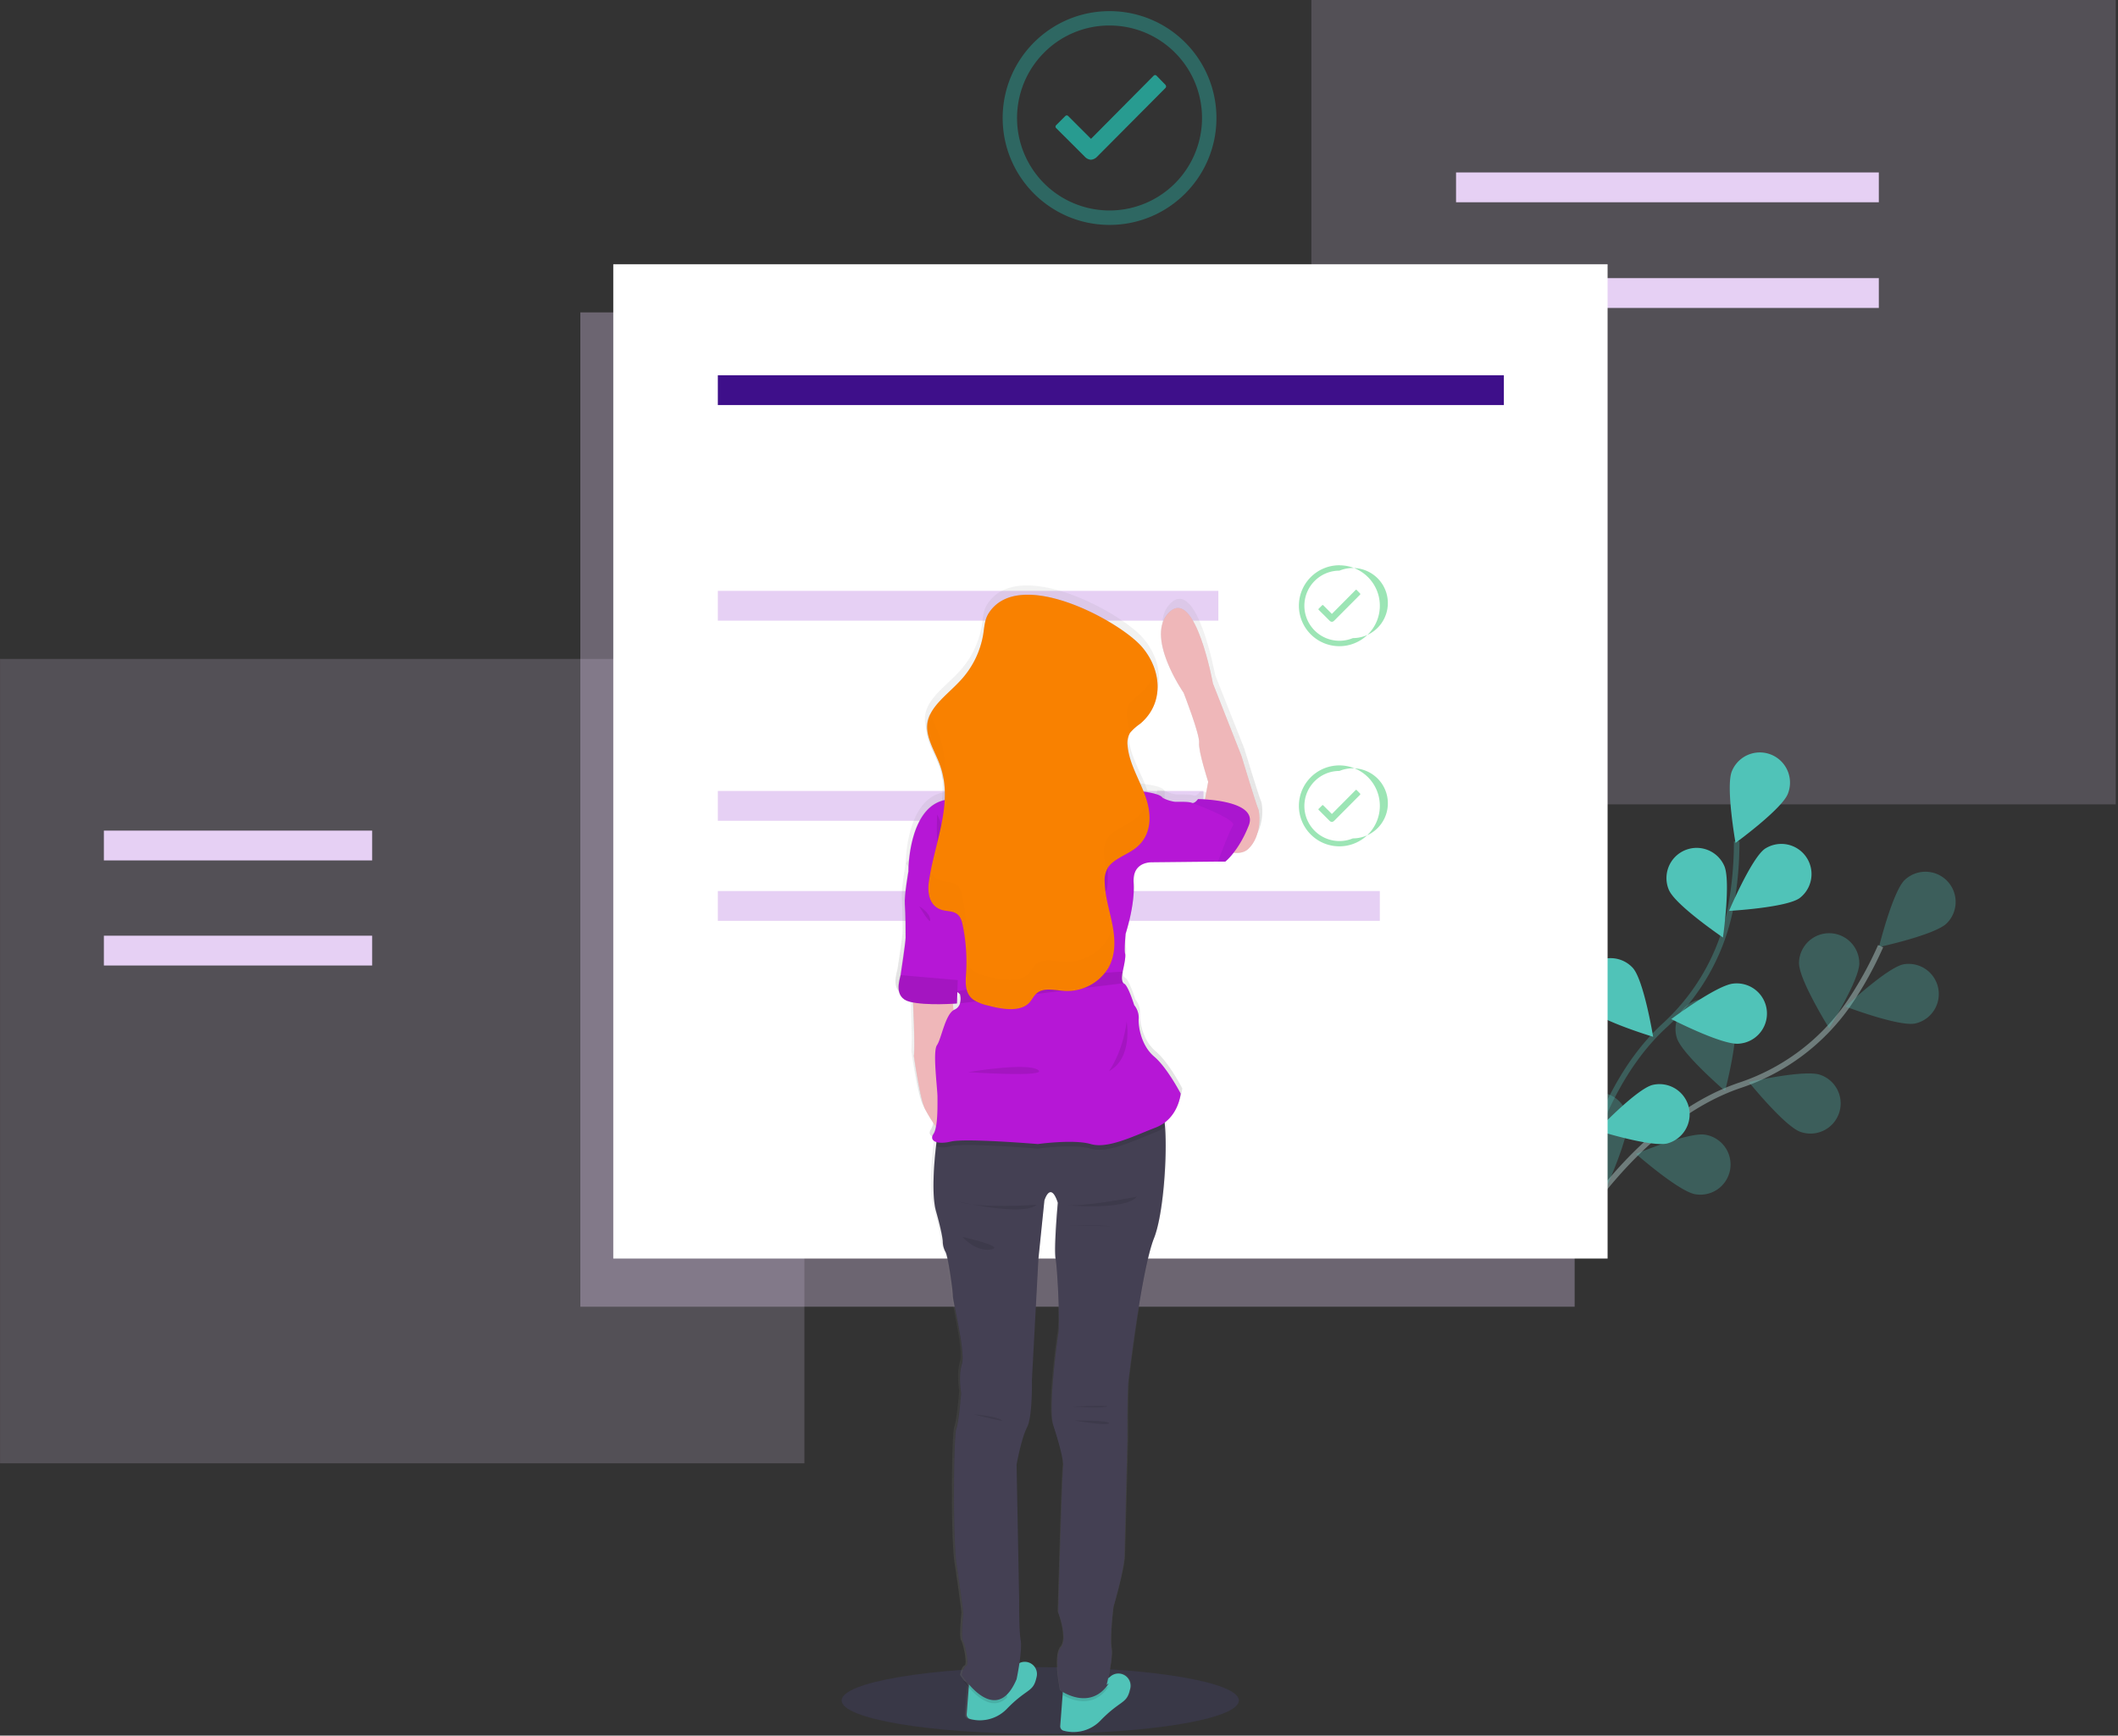 <svg xmlns="http://www.w3.org/2000/svg" xmlns:xlink="http://www.w3.org/1999/xlink" width="670" height="549" viewBox="0 0 670 549"><rect x="0" y="0" width="670" height="549" fill="#333333" stroke="none"/><defs><path id="fbsja" d="M1344.722 509.883l-2.868-2.939a.598.598 0 0 0-.449-.193.58.58 0 0 0-.458.193l-19.823 19.972-7.223-7.215a.616.616 0 0 0-.449-.193.633.633 0 0 0-.457.193l-2.895 2.895a.633.633 0 0 0 0 .924l9.098 9.08a2.85 2.85 0 0 0 1.9.923 3.018 3.018 0 0 0 1.883-.88l21.732-21.854a.695.695 0 0 0 0-.88z"/><path id="fbsjb" d="M1326.993 486.52c-18.675 0-33.813 15.138-33.813 33.811 0 18.673 15.138 33.811 33.813 33.811 18.674 0 33.812-15.138 33.812-33.811a33.801 33.801 0 0 0-33.812-33.811zm0 4.549c13.956.003 25.966 9.863 28.687 23.55 2.72 13.688-4.607 27.392-17.5 32.73-12.895 5.34-27.765.829-35.519-10.775-7.753-11.603-6.23-27.068 3.638-36.936a29.036 29.036 0 0 1 20.694-8.57z"/><path id="fbsjc" d="M976.01 945.87V691.43h254.45v254.44z"/><path id="fbsjd" d="M1008.86 755.17v-9.43h84.87v9.43z"/><path id="fbsje" d="M1008.86 788.41v-9.43h84.87v9.43z"/><path id="fbsjf" d="M1390.84 737.44V483h254.45v254.44z"/><path id="fbsjg" d="M1471.08 876.632s22.049-39.055 55.255-50.308a67.95 67.95 0 0 0 34.42-25.743 114.935 114.935 0 0 0 10.153-18.291"/><path id="fbsjh" d="M1591.787 775.101c-3.784 3.669-21.407 7.47-21.407 7.47s4.329-17.5 8.112-21.177a9.548 9.548 0 0 1 13.295 13.707z"/><path id="fbsji" d="M1581.816 806.756c-5.173 1.03-21.996-5.358-21.996-5.358s13.136-12.317 18.31-13.364a9.546 9.546 0 0 1 3.713 18.722z"/><path id="fbsjj" d="M1545.524 841.025c-4.98-1.76-16.304-15.749-16.304-15.749s17.597-4.02 22.55-2.296a9.548 9.548 0 1 1-6.246 18.045z"/><path id="fbsjk" d="M1512.26 860.76c-5.208-.88-18.74-12.766-18.74-12.766s16.647-6.925 21.847-6.071a9.546 9.546 0 1 1-3.106 18.837z"/><path id="fbsjl" d="M1545.098 787.727c0 5.279 9.537 20.561 9.537 20.561s9.538-15.282 9.538-20.552c0-5.272-4.274-9.546-9.547-9.546-5.272 0-9.546 4.274-9.546 9.546z"/><path id="fbsjm" d="M1506.446 811.327c1.575 5.032 15.256 16.769 15.256 16.769s4.54-17.438 2.965-22.47a9.546 9.546 0 0 0-18.221 5.7z"/><path id="fbsjn" d="M1472.025 839.379c.704 5.226 12.195 19.1 12.195 19.1s7.426-16.417 6.73-21.643a9.547 9.547 0 0 0-18.925 2.543z"/><path id="fbsjo" d="M1472.34 875.861s4.338-44.633 30.126-68.379a68.026 68.026 0 0 0 21.037-37.506 114.617 114.617 0 0 0 1.874-20.816"/><path id="fbsjp" d="M1541.551 734.125c-1.97 4.891-16.541 15.502-16.541 15.502s-3.141-17.746-1.17-22.638a9.547 9.547 0 0 1 17.711 7.136z"/><path id="fbsjq" d="M1545.264 767.104c-4.311 3.036-22.304 4.03-22.304 4.03s7.039-16.61 11.324-19.637a9.547 9.547 0 0 1 10.98 15.607z"/><path id="fbsjr" d="M1525.974 813.141c-5.28.44-21.284-7.786-21.284-7.786s14.43-10.795 19.682-11.235a9.547 9.547 0 1 1 1.602 19.021z"/><path id="fbsjs" d="M1503.534 844.677c-5.112 1.32-22.304-4.082-22.304-4.082s12.406-13.074 17.509-14.403a9.546 9.546 0 0 1 4.795 18.476z"/><path id="fbsjt" d="M1503.98 764.593c2.138 4.821 17.052 14.956 17.052 14.956s2.543-17.842.413-22.663c-2.135-4.823-7.776-7.001-12.6-4.866a9.55 9.55 0 0 0-4.865 12.6z"/><path id="fbsju" d="M1478.203 801.807c3.52 3.96 20.747 9.15 20.747 9.15s-2.921-17.79-6.396-21.748a9.549 9.549 0 0 0-14.35 12.598z"/><path id="fbsjv" d="M1458.122 841.415c2.753 4.496 18.89 12.528 18.89 12.528s.14-18.027-2.64-22.523a9.547 9.547 0 0 0-16.268 9.995z"/><path id="fbsjw" d="M1203.08 647.68v-9.43h50.67v9.43z"/><path id="fbsjx" d="M1203.08 710.97v-9.43h75.03v9.43z"/><path id="fbsjy" d="M1436.6 546.98v-9.43h133.74v9.43z"/><path id="fbsjz" d="M1436.6 580.41v-9.43h133.74v9.43z"/><path id="fbsjA" d="M1159.58 896.34V581.82h314.54v314.52z"/><path id="fbsjB" d="M1170 881.1V566.58h314.54V881.1z"/><path id="fbsjC" d="M1203.08 611.13v-9.43h248.65v9.43z"/><path id="fbsjD" d="M1203.08 679.33v-9.43h158.33v9.43z"/><path id="fbsjE" d="M1203.08 742.63v-9.43h153.62v9.43z"/><path id="fbsjF" d="M1203.08 774.28v-9.43h209.41v9.43z"/><path id="fbsjG" d="M1406.254 670.738l-1.083-1.118a.264.264 0 0 0-.175-.07.238.238 0 0 0-.168.07l-7.505 7.567-2.736-2.736a.282.282 0 0 0-.176-.07.255.255 0 0 0-.167.07l-1.1 1.1a.246.246 0 0 0 0 .351l3.449 3.44a1.1 1.1 0 0 0 .721.352c.272-.023.526-.145.713-.343l8.227-8.261a.282.282 0 0 0 0-.352z"/><path id="fbsjH" d="M1399.701 661.8a12.802 12.802 0 1 0 12.793 12.792c-.01-7.058-5.734-12.774-12.793-12.774zm.005 1.716a11.084 11.084 0 1 1 4.256 21.325 11.094 11.094 0 0 1-13.469-4.08 11.08 11.08 0 0 1 1.38-13.998 11.005 11.005 0 0 1 7.833-3.247z"/><path id="fbsjI" d="M1406.254 734.03l-1.083-1.11a.229.229 0 0 0-.175-.07.211.211 0 0 0-.168.07l-7.505 7.558-2.736-2.727a.246.246 0 0 0-.176-.08.229.229 0 0 0-.167.08l-1.1 1.09a.246.246 0 0 0 0 .353l3.449 3.449a1.1 1.1 0 0 0 .721.351c.271-.026.523-.148.713-.343l8.227-8.27a.282.282 0 0 0 0-.352z"/><path id="fbsjJ" d="M1399.701 725.11a12.802 12.802 0 1 0 12.793 12.801 12.792 12.792 0 0 0-12.793-12.801zm.005 1.76a11.085 11.085 0 1 1 4.256 21.326 11.093 11.093 0 0 1-13.469-4.08 11.082 11.082 0 0 1 1.38-14 11.005 11.005 0 0 1 7.833-3.246z"/><path id="fbsjK" d="M1242.24 1020.9c0-5.821 28.13-10.54 62.83-10.54s62.83 4.719 62.83 10.54c0 5.821-28.13 10.54-62.83 10.54s-62.83-4.719-62.83-10.54z"/><path id="fbsjL" d="M1278.686 800.438l.15-3.62.8.689a5.81 5.81 0 0 1 0 2.896 3.087 3.087 0 0 1-1.76 2.012 1.96 1.96 0 0 0-.29.177l-.202-2.066a46.784 46.784 0 0 0 1.302-.097zm95.297-61.596c-.59-1.205-5.28-16.716-5.28-16.716l-9.036-22.937s-5.481-30.186-13.664-22.655c-8.182 7.532 4.4 25.603 4.4 25.603s5.164 13.197 4.9 15.836c-.264 2.64 2.877 12.318 2.877 12.318l-1.02 5.56c-1.329-.088-2.191-.088-2.191-.088s-.81 1.161-1.584 1.24a.73.73 0 0 1-.387-.052c-.88-.396-3.792-.317-5.279-.317a11.825 11.825 0 0 1-3.95-1.267c-.51-1.02-3.397-1.628-5.957-1.97-1.945-4.84-4.68-9.547-5.06-14.597a6.308 6.308 0 0 1 .775-3.976c.17-.258.365-.5.58-.722.713-.721 1.584-1.355 2.376-2.023a15.47 15.47 0 0 0 1.1-1.03c6.713-6.51 5.649-16.593-.44-23.57-7.039-8.068-38.784-25.426-48.392-10.558-1.337 2.077-1.38 4.479-1.76 6.784a28.276 28.276 0 0 1-7.584 14.957c-3.185 3.387-7.364 6.51-9.194 10.346l-.062-.14a10.25 10.25 0 0 0-.95 2.639c-.924 4.672 2.226 9.167 3.88 13.716.563 1.545.97 3.142 1.215 4.768l.105-1.002c.405 2.322.544 4.684.414 7.038-11.526 2.358-11.535 22.224-11.535 22.224s-1.417 7.918-1.18 10.742c.238 2.825.238 9 .238 10.505 0 1.505-1.425 10.743-1.583 11.851-.203 1.223-2.367 7.083 2.86 8.402.36.097.747.176 1.143.247.22 4.742.633 14.693.273 16.892 0 0 1.9 13.356 3.475 16.716a39.644 39.644 0 0 0 3.52 5.675 6.158 6.158 0 0 1-.801 2.296c-.8 1.17-.387 2.13.959 2.543-.041.405-.094.862-.158 1.373-.572 5.155-1.435 15.387 0 20.578 2.014 7.11 2.129 9.476 2.129 9.476a7.038 7.038 0 0 0 .827 3.317c.88 1.187 2.375 12.203 2.375 13.98 0 1.777 4.03 17.772 2.842 21.564-1.187 3.792-.237 9.124-.237 9.124s-.713 9.36-1.54 11.375c-.827 2.015-1.188 34.48.114 42.891a501.987 501.987 0 0 1 2.138 15.406s-.88 7.698-.123 8.798c.757 1.1 2.015 7.47 1.065 7.821-.95.352-1.417 2.965-1.417 2.965.5.764 1.041 1.501 1.62 2.208a8.94 8.94 0 0 1-1.074-.457c.378.537.941 1.276 1.628 2.085l-.643 8.517a1.425 1.425 0 0 0 1.056 1.495 11.826 11.826 0 0 0 11.773-3.334c5.92-6.045 7.918-5.209 9.01-8.886.105-.396.21-.775.29-1.144a3.845 3.845 0 0 0-5.447-4.311c.379-2.64.678-5.534.387-7.197-.59-3.431-.475-12.44-.475-12.44l-.827-43.111s1.54-8.525 3.317-11.842c1.778-3.317 1.54-14.957 1.54-14.957l2.015-38.157 2.006-18.476s1.892-6.396 4.258.713c0 0-1.302 14.332-.704 17.772.599 3.44 1.417 20.138.828 23.816-.59 3.678-3.203 23.816-1.54 28.91 1.663 5.095 3.431 11.253 3.08 13.268-.353 2.015-1.54 45.75-1.54 45.75s3.193 8.411.827 11.138c-2.367 2.728-.115 13.629-.115 13.629s.282.202.774.492l-.07.88-.739 9.801a1.434 1.434 0 0 0 1.056 1.496 11.843 11.843 0 0 0 11.772-3.335c5.922-6.044 7.919-5.217 9.01-8.886.105-.396.211-.783.299-1.152a3.853 3.853 0 0 0-6.212-3.827.818.818 0 0 1-.132.114c-.15.132-.308.246-.466.36l-.229.15c.59-2.71 1.452-7.329 1.047-9.51-.59-3.203.59-12.916.59-12.916s3.44-11.614 3.52-16.233c.078-4.618.95-36.951.95-36.951s-.115-15.045.36-18.714c.475-3.669 4.259-35.43 8.05-44.87 2.913-7.267 4.215-25.787 3.441-35.192-.044-.476-.088-.88-.132-1.338 4.637-3.484 5.13-9.22 5.13-9.22s-4.268-8.218-8.377-11.693c-4.109-3.475-5.059-9.475-4.9-12.01a6.238 6.238 0 0 0-1.417-4.257s-1.9-6.16-3.167-6.793a.88.88 0 0 1-.273-.21c-.88-.933-.203-3.582-.203-3.582v-.079c.141-.616 1.065-4.592.766-5.613-.3-1.02.158-6.317.158-6.317s3.01-9 2.534-16.11c-.475-7.108 6.16-6.483 6.16-6.483l20.49-.211h2.333a17.174 17.174 0 0 0 2.64-2.825c1.599.3 3.25-.103 4.53-1.108 4.347-3.977 3.81-11.57 3.22-12.793z"/><path id="fbsjM" d="M1355.562 745.833s11.667 7.505 16.084 3.52c4.417-3.986 3.871-11.676 3.273-12.89-.598-1.214-5.35-16.83-5.35-16.83l-9.176-23.122s-5.578-30.433-13.902-22.875c-8.323 7.558 4.487 25.805 4.487 25.805s5.28 13.311 4.98 15.977c-.299 2.666 2.921 12.432 2.921 12.432z"/><path id="fbsjO" d="M1333.802 1016.96a16.31 16.31 0 0 1-.308 1.161c-1.082 3.704-3.132 2.868-9.15 8.957a12.08 12.08 0 0 1-11.966 3.36 1.443 1.443 0 0 1-1.074-1.504l.757-9.88.36-4.76s9.582 2.692 14.465-.712c.159-.115.317-.23.467-.361l.14-.115a3.915 3.915 0 0 1 6.309 3.854z"/><path id="fbsjQ" d="M1303.734 1013.235c-.079.379-.184.766-.299 1.162-1.082 3.704-3.132 2.868-9.15 8.956a12.116 12.116 0 0 1-11.966 3.37 1.434 1.434 0 0 1-1.074-1.514l.748-9.88.37-4.76s9.581 2.693 14.456-.712c.167-.115.317-.229.475-.36l.14-.115a3.907 3.907 0 0 1 6.3 3.853z"/><path id="fbsjS" d="M1293.814 1014.722l.396 5.13c-5.508 5.454-12.054-2.64-13.99-5.332 5.042 2.587 13.594.202 13.594.202z"/><path id="fbsjU" d="M1326.146 1016.81l.73-.475c-5.032 7.584-12.493 4.082-14.816 2.727l.36-4.76s9.582 2.693 14.465-.712c-.387 1.856-.739 3.22-.739 3.22z"/><path id="fbsjW" d="M1341.448 873.346c-3.854 9.554-7.708 41.57-8.192 45.274-.484 3.704-.36 18.872-.36 18.872l-1.003 37.269c-.115 4.663-3.608 16.364-3.608 16.364s-1.205 9.801-.607 13.022c.598 3.22-1.566 11.71-1.566 11.71l.73-.475c-6.027 9.07-15.538 2.26-15.538 2.26s-2.288-10.988.114-13.733c2.402-2.745-.835-11.226-.835-11.226s1.196-44.079 1.566-46.111c.37-2.032-1.373-8.244-3.133-13.382s.96-25.444 1.567-29.148c.607-3.704-.247-20.543-.88-24.01-.634-3.466.721-17.922.721-17.922-2.41-7.161-4.337-.712-4.337-.712l-1.927 18.757-1.98 38.51s.246 11.7-1.566 15.044c-1.813 3.343-3.37 11.948-3.37 11.948l.88 43.48s-.123 9.08.484 12.546c.607 3.467-1.329 12.423-1.329 12.423-6.74 15.766-17.597-1.311-17.597-1.311s.475-2.64 1.443-2.991c.968-.352-.36-6.81-1.082-7.919-.721-1.108.114-8.798.114-8.798s-.835-7.038-2.164-15.537c-1.329-8.499-.96-41.21-.123-43.243.836-2.032 1.566-11.437 1.566-11.437s-.96-5.376.246-9.203c1.206-3.827-2.894-19.945-2.894-21.74 0-1.795-1.567-12.898-2.411-14.077a7.038 7.038 0 0 1-.88-3.343s-.123-2.393-2.173-9.555c-1.496-5.279-.616-15.555 0-20.746.21-1.926.387-3.15.387-3.15s69.13-11.111 71.901-8.595c.651.58 1.082 2.64 1.329 5.507.783 9.38-.546 28.058-3.493 35.378z"/><path id="fbsjY" d="M1315.31 927.061c.326 0 7.919.643 10.76.08 2.842-.563-10.76-.08-10.76-.08z"/><path id="fbsjaa" d="M1315.87 931.521s10.558 1.83 11.086.88c.528-.95-11.086-.88-11.086-.88z"/><path id="fbsjac" d="M1283.68 929.61s5.455.238 8.429 1.592c2.974 1.355-8.429-1.592-8.429-1.592z"/><path id="fbsjae" d="M1263.85 795.657s.88 16.646.405 19.585c0 0 1.927 13.46 3.52 16.883a48.495 48.495 0 0 0 5.058 7.725l4.734-33.046-1.1-11.314z"/><path id="fbsjag" d="M1295.08 701.435c0-10.16 8.303-18.395 18.545-18.395s18.545 8.236 18.545 18.395c0 10.16-8.303 18.395-18.545 18.395s-18.545-8.236-18.545-18.395z"/><path id="fbsjai" d="M1303.996 710.043s-5.78 11.226-11.561 16.487c-5.78 5.261 34.684 11.227 35.643 11.227.959 0-7.224-23.887-5.781-26.755 1.443-2.869-18.3-.96-18.3-.96z"/><path id="fbsjak" d="M1344.937 837.88c-.908.69-1.91 1.247-2.974 1.655-7.382 2.868-15.415 6.854-20.879 5.279-5.464-1.575-17.016 0-17.016 0s-23.29-1.918-27.944-.8a9.028 9.028 0 0 1-4.804.122c.211-1.926.387-3.15.387-3.15s69.13-11.111 71.901-8.595c.652.563 1.083 2.595 1.329 5.49z"/><path id="fbsjam" d="M1350.003 827.264s-.642 7.918-8.033 10.83c-7.39 2.913-15.415 6.854-20.878 5.28-5.464-1.576-17.017 0-17.017 0s-23.29-1.919-27.944-.801c-4.654 1.117-7.039-.317-5.622-2.393 1.417-2.077 1.293-8.913 1.293-11.781 0-2.868-1.61-14.5-.167-16.567s2.728-10.03 5.622-11.305a3.123 3.123 0 0 0 1.804-2.024 5.692 5.692 0 0 0 0-2.912s-.484-.396-1.161-.994c-1.698-1.505-4.584-4.302-3.66-5.217 1.284-1.276 0-9.564 0-9.564s-3.053-6.37-1.927-8.754c1.126-2.384-9.793-14.957-9.793-14.957s0-21.66 13.198-22.62c0 0 9.309.326 10.435-3.818 1.126-4.144 8.508-6.537 8.508-6.537l16.858 3.669s14.957 3.185 17.667 1.276c2.71-1.91 4.822 2.542 4.822 2.542s9.309.484 10.276 2.393c.968 1.91-3.053 20.544-3.053 20.544s-6.748-.634-6.264 6.537c.484 7.17-2.57 16.241-2.57 16.241s-.483 5.279-.158 6.37c.326 1.09-.633 5.032-.783 5.657v.08s-.668 2.639.203 3.615c.084.083.178.154.281.211 1.285.634 3.212 6.845 3.212 6.845a6.273 6.273 0 0 1 1.451 4.302c-.158 2.552.801 8.596 4.972 12.107 4.17 3.51 8.428 11.745 8.428 11.745z"/><path id="fbsjao" d="M1278.368 790.398v.677l-.299 7.452s-9.872.792-15.257-.563c-5.384-1.355-3.106-7.24-2.894-8.472.158-1.118 1.601-10.435 1.601-11.948s0-7.725-.238-10.558c-.237-2.833 1.206-10.83 1.206-10.83l1.038-1.276 11.324 4.302z"/><path id="fbsjaq" d="M1278.358 791.094l-.3 7.452s-9.871.791-15.256-.563c-5.384-1.355-3.106-7.241-2.894-8.473z"/><path id="fbsjas" d="M1279.101 798.492a5.692 5.692 0 0 0 0-2.912s-.484-.396-1.161-.995c8.508-1.17 42.18-5.762 53.53-6.255v.08s-.669 2.639.202 3.615z"/><path id="fbsjau" d="M1332.661 804.29s2.086 11.71-5.701 15.837c0 0 4.417-5.834 5.701-15.837z"/><path id="fbsjaw" d="M1281.67 820.426s18.785-3.185 22.48-.721c3.696 2.463-22.48.721-22.48.721z"/><path id="fbsjay" d="M1326.146 747.87s-2.885 11.78-.721 14.49c2.164 2.71.721-14.49.721-14.49z"/><path id="fbsjaA" d="M1271.71 738.23s2.64 4.399 1.047 8.921c-1.592 4.522-1.047-8.921-1.047-8.921z"/><path id="fbsjaC" d="M1266.26 776.62s3.37 1.997 2.244 5.103c-1.127 3.106-2.244-5.103-2.244-5.103z"/><path id="fbsjaE" d="M1265.9 767.54s3.132 1.68 3.52 4.144c.387 2.463-3.52-4.144-3.52-4.144z"/><path id="fbsjaG" d="M1312.34 862.79s19.673 1.997 23.606-2.64c0 .018-17.746 3.52-23.606 2.64z"/><path id="fbsjaI" d="M1278.38 861.68s21.116 4.936 25.287 1.03c0 0-18.143 1.354-25.287-1.03z"/><path id="fbsjaK" d="M1313.87 869.248s8.799 0 12.925.237c4.126.238-12.925-.237-12.925-.237z"/><path id="fbsjaM" d="M1279.82 872.98s4.338 4.857 9.23 3.986-9.23-3.986-9.23-3.986z"/><path id="fbsjaO" d="M1288.343 674.075c-1.364 2.094-1.408 4.513-1.76 6.836a28.435 28.435 0 0 1-7.707 15.124c-3.854 4.064-9.142 7.742-10.136 12.704-.942 4.716 2.261 9.247 3.942 13.83 4.399 12.098-1.76 24.776-3.564 37.26-.493 3.45.106 7.857 4.4 9.001 1.337.36 2.868.317 4.064.88 1.62.765 2.112 2.358 2.411 3.792a57.774 57.774 0 0 1 1.1 15.599c-.194 2.938-.405 6.308 2.384 8.323a14.192 14.192 0 0 0 4.628 1.83c4.4 1.179 10.092 2.12 13.057-.634 1.25-1.152 1.76-2.789 3.265-3.704 2.322-1.363 5.622-.44 8.552-.299a15.53 15.53 0 0 0 13.91-7.408c2.367-4.232 2.165-9.053 1.285-13.61-.88-4.558-2.393-9.062-2.508-13.673a7.918 7.918 0 0 1 1.038-4.636c1.76-2.745 5.957-3.995 8.799-6.159 5.332-4.047 5.279-10.68 3.378-16.232-1.9-5.552-5.42-10.857-5.85-16.593a6.3 6.3 0 0 1 .791-4.012 15.643 15.643 0 0 1 3.238-3.01c7.787-6.519 6.872-17.235.431-24.564-7.144-8.155-39.426-25.664-49.148-10.645z"/><path id="fbsjaQ" d="M1273.667 727.581a29.974 29.974 0 0 0-1.223-14.358c-.88-2.314-2.085-4.62-2.974-6.933a9.845 9.845 0 0 0-.968 2.64c-.95 4.706 2.262 9.237 3.942 13.83a25.004 25.004 0 0 1 1.223 4.821z"/><path id="fbsjaS" d="M1280.865 779.75a57.449 57.449 0 0 0-1.109-15.599c-.299-1.434-.792-3.026-2.402-3.792-1.205-.572-2.736-.528-4.073-.88a5.552 5.552 0 0 1-3.749-3.079 76.657 76.657 0 0 0-.633 3.634c-.502 3.448.097 7.856 4.4 9 1.337.36 2.867.317 4.073.88 1.61.765 2.103 2.358 2.402 3.792a57.31 57.31 0 0 1 1.038 7.205c-.017-.378.053-.774.053-1.16z"/><path id="fbsjaU" d="M1326.619 777.89a15.52 15.52 0 0 1-13.902 7.407c-2.93-.14-6.23-1.064-8.552.3-1.548.88-2.024 2.55-3.264 3.703-2.965 2.754-8.658 1.813-13.057.634-1.64-.33-3.206-.95-4.628-1.83a5.684 5.684 0 0 1-2.279-3.678c0 1.637 0 3.282-.105 4.918-.194 2.93-.405 6.3 2.384 8.315 1.422.88 2.989 1.5 4.628 1.83 4.4 1.187 10.092 2.12 13.057-.634 1.24-1.153 1.76-2.78 3.264-3.695 2.323-1.373 5.622-.449 8.552-.3a15.503 15.503 0 0 0 13.902-7.416c2.279-4.065 2.182-8.675 1.39-13.074a14.235 14.235 0 0 1-1.39 3.52z"/><path id="fbsjaW" d="M1336.809 699.942a15.696 15.696 0 0 0-3.247 3.01 6.308 6.308 0 0 0-.783 4.011c.15 1.744.52 3.461 1.1 5.112a21.995 21.995 0 0 1 2.93-2.578c5.28-4.399 6.546-10.733 4.84-16.637a15.282 15.282 0 0 1-4.84 7.082z"/><path id="fbsjaY" d="M1335.256 739.788c-2.85 2.156-7.038 3.405-8.798 6.16a7.856 7.856 0 0 0-1.038 4.636c.066 1.864.296 3.718.686 5.542.105-.214.223-.423.352-.624 1.76-2.736 5.948-3.994 8.798-6.159 4.866-3.695 5.28-9.546 3.837-14.763a11.147 11.147 0 0 1-3.837 5.208z"/><path id="fbsjba" d="M1371.922 741.74c-3.291 8.28-7.55 11.544-7.55 11.544h-2.366l-20.835.211-2.411-6.528 3.379-14.077 2.076.132c1.252.657 2.61 1.09 4.012 1.276 1.522 0 4.496-.08 5.376.316a.695.695 0 0 0 .396.053c.783-.079 1.619-1.25 1.619-1.25s19.594.036 16.304 8.324z"/><path id="fbsjbc" d="M1371.914 741.743c-3.29 8.28-7.55 11.543-7.55 11.543h-2.366c1.232-3.281 3.836-10.02 4.857-11.569 1.02-1.548-7.752-5.138-12.855-7.118.783-.079 1.619-1.249 1.619-1.249s19.585.106 16.295 8.393z"/><path id="fbsjbe" d="M1354.947 748.152s11.438 7.443 15.837 3.466c4.4-3.977 3.81-11.578 3.22-12.783-.589-1.206-5.278-16.717-5.278-16.717l-9.036-22.936s-5.482-30.187-13.665-22.655c-8.182 7.53 4.4 25.602 4.4 25.602s5.164 13.197 4.9 15.837c-.263 2.639 2.878 12.317 2.878 12.317z"/><path id="fbsjbf" d="M1333.541 1017.08c-.088.37-.193.756-.299 1.152-1.073 3.67-3.088 2.842-9.01 8.886a11.843 11.843 0 0 1-11.772 3.335 1.434 1.434 0 0 1-1.056-1.496l.74-9.8.36-4.717s9.432 2.64 14.227-.712c.159-.115.317-.23.467-.361a.818.818 0 0 0 .132-.114 3.854 3.854 0 0 1 6.211 3.827z"/><path id="fbsjbg" d="M1303.933 1013.382c-.079.37-.185.747-.29 1.143-1.074 3.678-3.088 2.842-9.01 8.886a11.826 11.826 0 0 1-11.772 3.335 1.425 1.425 0 0 1-1.056-1.496l.739-9.8.36-4.717s9.433 2.64 14.228-.712c.162-.109.317-.227.466-.352l.132-.123a3.854 3.854 0 0 1 6.203 3.836z"/><path id="fbsjbh" d="M1294.194 1014.855l.387 5.094c-5.411 5.402-11.86-2.64-13.761-5.279 4.98 2.534 13.374.185 13.374.185z"/><path id="fbsjbi" d="M1326.006 1016.924l.713-.467c-4.945 7.514-12.318 4.047-14.579 2.701l.36-4.715s9.433 2.64 14.228-.713c-.378 1.839-.722 3.194-.722 3.194z"/><path id="fbsjbj" d="M1341.055 874.67c-3.792 9.476-7.584 41.228-8.05 44.87-.467 3.643-.362 18.714-.362 18.714l-.95 36.952c-.114 4.619-3.52 16.232-3.52 16.232s-1.178 9.678-.589 12.916c.59 3.238-1.54 11.613-1.54 11.613l.713-.475c-5.921 9-15.283 2.253-15.283 2.253s-2.252-10.901.115-13.629c2.366-2.727-.827-11.138-.827-11.138s1.187-43.718 1.54-45.75c.351-2.032-1.426-8.173-3.08-13.267-1.654-5.095.95-25.242 1.54-28.91.59-3.67-.238-20.386-.827-23.817-.59-3.432.703-17.772.703-17.772-2.366-7.11-4.258-.713-4.258-.713l-1.9 18.599-2.05 38.192s.237 11.605-1.54 14.957c-1.778 3.352-3.309 11.807-3.309 11.807l.828 43.11s-.115 9.01.475 12.441c.59 3.432-1.303 12.318-1.303 12.318-6.634 15.634-17.297-1.303-17.297-1.303s.475-2.639 1.416-2.964c.942-.326-.352-6.757-1.064-7.822-.713-1.065.123-8.798.123-8.798s-.88-6.995-2.138-15.405c-1.259-8.411-.942-40.876-.115-42.891.827-2.015 1.54-11.376 1.54-11.376s-.95-5.332.238-9.124c1.187-3.792-2.842-19.786-2.842-21.564 0-1.777-1.54-12.792-2.376-13.98a7.038 7.038 0 0 1-.827-3.317s-.114-2.366-2.13-9.475c-1.469-5.191-.606-15.423 0-20.579.212-1.91.388-3.123.388-3.123s68.012-11.015 70.74-8.526c.633.581 1.064 2.64 1.302 5.464.73 9.45-.572 27.97-3.484 35.28z"/><path id="fbsjbk" d="M1315.34 927.901c.317 0 7.822.634 10.558.08 2.737-.555-10.558-.08-10.558-.08z"/><path id="fbsjbl" d="M1315.9 932.33s10.347 1.822 10.901.88c.555-.94-10.901-.88-10.901-.88z"/><path id="fbsjbm" d="M1284.22 930.44s5.367.238 8.288 1.575c2.921 1.337-8.288-1.575-8.288-1.575z"/><path id="fbsjbn" d="M1264.71 797.578s.88 16.506.396 19.427c0 0 1.9 13.355 3.475 16.716a48.451 48.451 0 0 0 4.98 7.663l4.663-32.746-1.1-11.218z"/><path id="fbsjbo" d="M1295.44 704.125c0-10.076 8.17-18.245 18.25-18.245s18.25 8.169 18.25 18.245-8.17 18.245-18.25 18.245-18.25-8.169-18.25-18.245z"/><path id="fbsjbp" d="M1304.203 712.662s-5.684 11.13-11.376 16.347c-5.693 5.217 34.129 11.138 35.08 11.138.95 0-7.11-23.702-5.693-26.543 1.416-2.842-18.01-.942-18.01-.942z"/><path id="fbsjbq" d="M1344.49 839.476a11.922 11.922 0 0 1-2.922 1.646c-7.267 2.841-15.168 6.792-20.544 5.208-5.376-1.584-16.717 0-16.717 0s-22.877-1.891-27.487-.792a8.86 8.86 0 0 1-4.76.097c.211-1.91.387-3.123.387-3.123s68.013-11.015 70.74-8.526c.634.581 1.065 2.596 1.302 5.49z"/><path id="fbsjbr" d="M1349.49 828.926s-.633 7.918-7.918 10.742c-7.285 2.824-15.168 6.792-20.544 5.218-5.376-1.575-16.717 0-16.717 0s-22.876-1.9-27.487-.792c-4.61 1.108-6.95-.317-5.534-2.376 1.416-2.059 1.267-8.798 1.267-11.684 0-2.885-1.584-14.376-.159-16.434 1.426-2.06 2.64-9.951 5.535-11.218a3.08 3.08 0 0 0 1.76-2.006 5.771 5.771 0 0 0 0-2.886s-.476-.396-1.144-.985c-1.672-1.496-4.505-4.267-3.59-5.173 1.258-1.267 0-9.485 0-9.485s-3.01-6.317-1.9-8.683c1.108-2.367-9.679-14.852-9.679-14.852s0-21.484 12.96-22.435c0 0 9.16.317 10.268-3.792 1.109-4.108 8.376-6.475 8.376-6.475l16.585 3.634s14.694 3.158 17.377 1.267c2.684-1.892 4.708 2.516 4.708 2.516s9.159.475 10.11 2.366c.95 1.892-3.001 20.377-3.001 20.377s-6.634-.625-6.16 6.484c.476 7.109-2.533 16.11-2.533 16.11s-.475 5.217-.158 6.316c.316 1.1-.625 4.998-.766 5.613v.08s-.651 2.64.202 3.58a.88.88 0 0 0 .273.212c1.267.624 3.168 6.792 3.168 6.792a6.238 6.238 0 0 1 1.416 4.258c-.158 2.534.792 8.534 4.9 12.01 4.11 3.475 8.386 11.7 8.386 11.7z"/><path id="fbsjbs" d="M1279.01 792.363v.668l-.29 7.39s-9.678.793-14.957-.554c-5.28-1.346-3.062-7.179-2.86-8.402.158-1.108 1.584-10.355 1.584-11.85 0-1.496 0-7.664-.238-10.506-.237-2.841 1.18-10.742 1.18-10.742l1.029-1.267 11.139 4.267z"/><path id="fbsjbt" d="M1278.98 793.026l-.29 7.39s-9.678.792-14.957-.554c-5.28-1.346-3.062-7.18-2.86-8.402z"/><path id="fbsjbu" d="M1279.684 800.38a5.771 5.771 0 0 0 0-2.886s-.475-.396-1.144-.985c8.376-1.162 41.503-5.71 52.668-6.159v.08s-.651 2.639.202 3.58z"/><path id="fbsjbv" d="M1332.405 806.1s2.058 11.613-5.605 15.722c0 0 4.346-5.763 5.605-15.722z"/><path id="fbsjbw" d="M1282.24 822.141s18.477-3.158 22.12-.712c3.642 2.446-22.12.712-22.12.712z"/><path id="fbsjbx" d="M1326.004 750.18s-2.842 11.693-.713 14.376c2.13 2.683.713-14.376.713-14.376z"/><path id="fbsjby" d="M1272.452 740.63s2.64 4.337 1.03 8.842c-1.61 4.505-1.03-8.842-1.03-8.842z"/><path id="fbsjbz" d="M1266.78 769.69s3.08 1.654 3.475 4.1c.396 2.446-3.475-4.1-3.475-4.1z"/><path id="fbsjbA" d="M1312.42 864.16s19.357 1.979 23.22-2.64c0 .035-17.457 3.475-23.22 2.64z"/><path id="fbsjbB" d="M1279.01 863.05s20.773 4.9 24.882 1.03c0 .035-17.852 1.345-24.882-1.03z"/><path id="fbsjbC" d="M1313.92 870.558s8.693 0 12.723.237c4.03.238-12.723-.237-12.723-.237z"/><path id="fbsjbD" d="M1280.43 874.27s4.267 4.821 9.08 3.95c4.813-.87-9.08-3.95-9.08-3.95z"/><path id="fbsjbE" d="M1288.78 676.94c-1.338 2.076-1.382 4.478-1.76 6.783a28.277 28.277 0 0 1-7.585 14.957c-3.783 4.03-8.983 7.68-9.969 12.599-.923 4.672 2.226 9.167 3.88 13.716 4.4 11.992-1.76 24.573-3.519 36.952-.493 3.422.097 7.795 4.311 8.93 1.32.352 2.825.308 4.012.88 1.584.756 2.068 2.34 2.358 3.756a57.598 57.598 0 0 1 1.092 15.476c-.194 2.912-.405 6.256 2.34 8.262a14.166 14.166 0 0 0 4.558 1.812c4.328 1.17 9.924 2.094 12.845-.633 1.223-1.144 1.68-2.763 3.212-3.67 2.287-1.354 5.534-.44 8.411-.298a15.248 15.248 0 0 0 13.682-7.347c2.331-4.205 2.13-8.974 1.267-13.496-.862-4.522-2.358-8.992-2.464-13.567a7.839 7.839 0 0 1 1.02-4.592c1.76-2.728 5.852-3.968 8.659-6.106 5.279-4.012 5.226-10.558 3.325-16.1-1.9-5.543-5.34-10.77-5.763-16.462a6.308 6.308 0 0 1 .775-3.976 15.996 15.996 0 0 1 3.264-2.913c7.663-6.466 6.757-17.094.422-24.361-7.021-8.095-38.784-25.453-48.374-10.602z"/><path id="fbsjbF" d="M1274.38 730.045c.747-4.776.33-9.662-1.213-14.244-.828-2.296-2.042-4.575-2.93-6.871a10.25 10.25 0 0 0-.95 2.64c-.924 4.671 2.225 9.167 3.88 13.716.562 1.542.969 3.136 1.214 4.76z"/><path id="fbsjbG" d="M1281.439 781.795a57.598 57.598 0 0 0-1.091-15.475c-.29-1.417-.775-3-2.358-3.757-1.188-.572-2.693-.528-4.012-.88a5.508 5.508 0 0 1-3.687-3.053 73.284 73.284 0 0 0-.625 3.598c-.492 3.423.097 7.796 4.312 8.93 1.32.352 2.824.308 4.012.88 1.583.766 2.067 2.34 2.358 3.766.488 2.358.829 4.744 1.02 7.144.018-.387.044-.774.07-1.153z"/><path id="fbsjbH" d="M1326.48 779.923a15.24 15.24 0 0 1-13.681 7.346c-2.877-.14-6.16-1.056-8.412.3-1.522.88-1.988 2.524-3.211 3.668-2.921 2.728-8.517 1.804-12.846.634a13.858 13.858 0 0 1-4.549-1.822 5.736 5.736 0 0 1-2.252-3.642c0 1.619 0 3.247-.097 4.865-.193 2.913-.405 6.256 2.35 8.262a14.078 14.078 0 0 0 4.548 1.812c4.329 1.17 9.925 2.094 12.846-.625 1.223-1.152 1.69-2.77 3.211-3.677 2.288-1.355 5.535-.44 8.412-.3a15.24 15.24 0 0 0 13.681-7.346c2.244-4.038 2.147-8.604 1.364-12.968a14.314 14.314 0 0 1-1.364 3.493z"/><path id="fbsjbI" d="M1336.495 702.64a15.503 15.503 0 0 0-3.194 2.983 6.308 6.308 0 0 0-.774 3.977c.155 1.73.522 3.435 1.091 5.077.878-.941 1.841-1.798 2.877-2.56 5.183-4.4 6.44-10.646 4.76-16.497a15.115 15.115 0 0 1-4.76 7.02z"/><path id="fbsjbJ" d="M1334.966 742.164c-2.806 2.138-6.898 3.379-8.657 6.098-.8 1.394-1.156 3-1.021 4.6a32.28 32.28 0 0 0 .677 5.5c.097-.215.212-.42.344-.616 1.76-2.728 5.85-3.968 8.657-6.106 4.787-3.669 5.191-9.467 3.775-14.64a11.12 11.12 0 0 1-3.775 5.164z"/><path id="fbsjbK" d="M1371.035 744.097c-3.238 8.217-7.435 11.437-7.435 11.437h-2.331l-20.492.212-2.367-6.476 3.317-13.98 2.05.08c1.232.651 2.57 1.08 3.95 1.266 1.505 0 4.4-.08 5.28.317a.73.73 0 0 0 .387.053c.774-.08 1.584-1.24 1.584-1.24s19.286.113 16.057 8.33z"/><path id="fbsjbL" d="M1371.033 744.099c-3.237 8.217-7.434 11.437-7.434 11.437h-2.332c1.223-3.255 3.783-9.933 4.786-11.437 1.003-1.504-7.628-5.094-12.643-7.038.774-.08 1.584-1.241 1.584-1.241s19.268.062 16.04 8.279z"/><linearGradient id="fbsjN" x1="1359.51" x2="1359.51" y1="750.51" y2="672.43" gradientUnits="userSpaceOnUse"><stop offset="0" stop-color="gray" stop-opacity=".25"/><stop offset=".54" stop-color="gray" stop-opacity=".12"/><stop offset="1" stop-color="gray" stop-opacity=".1"/></linearGradient><linearGradient id="fbsjP" x1="1322.6" x2="1322.6" y1="1030.87" y2="1012.2" gradientUnits="userSpaceOnUse"><stop offset="0" stop-color="gray" stop-opacity=".25"/><stop offset=".54" stop-color="gray" stop-opacity=".12"/><stop offset="1" stop-color="gray" stop-opacity=".1"/></linearGradient><linearGradient id="fbsjR" x1="1292.52" x2="1292.52" y1="1027.13" y2="1008.48" gradientUnits="userSpaceOnUse"><stop offset="0" stop-color="gray" stop-opacity=".25"/><stop offset=".54" stop-color="gray" stop-opacity=".12"/><stop offset="1" stop-color="gray" stop-opacity=".1"/></linearGradient><linearGradient id="fbsjT" x1="1287.21" x2="1287.21" y1="1021.7" y2="1014.52" gradientUnits="userSpaceOnUse"><stop offset="0" stop-color="gray" stop-opacity=".25"/><stop offset=".54" stop-color="gray" stop-opacity=".12"/><stop offset="1" stop-color="gray" stop-opacity=".1"/></linearGradient><linearGradient id="fbsjV" x1="1319.47" x2="1319.47" y1="1021.05" y2="1013.59" gradientUnits="userSpaceOnUse"><stop offset="0" stop-color="gray" stop-opacity=".25"/><stop offset=".54" stop-color="gray" stop-opacity=".12"/><stop offset="1" stop-color="gray" stop-opacity=".1"/></linearGradient><linearGradient id="fbsjX" x1="1307.85" x2="1307.85" y1="1020.75" y2="832" gradientUnits="userSpaceOnUse"><stop offset="0" stop-color="gray" stop-opacity=".25"/><stop offset=".54" stop-color="gray" stop-opacity=".12"/><stop offset="1" stop-color="gray" stop-opacity=".1"/></linearGradient><linearGradient id="fbsjZ" x1="1320.89" x2="1320.89" y1="927.36" y2="926.87" gradientUnits="userSpaceOnUse"><stop offset="0" stop-color="gray" stop-opacity=".25"/><stop offset=".54" stop-color="gray" stop-opacity=".12"/><stop offset="1" stop-color="gray" stop-opacity=".1"/></linearGradient><linearGradient id="fbsjab" x1="1321.43" x2="1321.43" y1="932.67" y2="931.52" gradientUnits="userSpaceOnUse"><stop offset="0" stop-color="gray" stop-opacity=".25"/><stop offset=".54" stop-color="gray" stop-opacity=".12"/><stop offset="1" stop-color="gray" stop-opacity=".1"/></linearGradient><linearGradient id="fbsjad" x1="1288.14" x2="1288.14" y1="931.56" y2="929.61" gradientUnits="userSpaceOnUse"><stop offset="0" stop-color="gray" stop-opacity=".25"/><stop offset=".54" stop-color="gray" stop-opacity=".12"/><stop offset="1" stop-color="gray" stop-opacity=".1"/></linearGradient><linearGradient id="fbsjaf" x1="1270.71" x2="1270.71" y1="839.85" y2="795.5" gradientUnits="userSpaceOnUse"><stop offset="0" stop-color="gray" stop-opacity=".25"/><stop offset=".54" stop-color="gray" stop-opacity=".12"/><stop offset="1" stop-color="gray" stop-opacity=".1"/></linearGradient><linearGradient id="fbsjah" x1="1313.63" x2="1313.63" y1="719.84" y2="683.04" gradientUnits="userSpaceOnUse"><stop offset="0" stop-color="gray" stop-opacity=".25"/><stop offset=".54" stop-color="gray" stop-opacity=".12"/><stop offset="1" stop-color="gray" stop-opacity=".1"/></linearGradient><linearGradient id="fbsjaj" x1="1310.01" x2="1310.01" y1="737.76" y2="709.42" gradientUnits="userSpaceOnUse"><stop offset="0" stop-color="gray" stop-opacity=".25"/><stop offset=".54" stop-color="gray" stop-opacity=".12"/><stop offset="1" stop-color="gray" stop-opacity=".1"/></linearGradient><linearGradient id="fbsjal" x1="1308.13" x2="1308.13" y1="845.16" y2="832" gradientUnits="userSpaceOnUse"><stop offset="0" stop-color="gray" stop-opacity=".25"/><stop offset=".54" stop-color="gray" stop-opacity=".12"/><stop offset="1" stop-color="gray" stop-opacity=".1"/></linearGradient><linearGradient id="fbsjan" x1="1306.24" x2="1306.24" y1="843.72" y2="723.09" gradientUnits="userSpaceOnUse"><stop offset="0" stop-color="gray" stop-opacity=".25"/><stop offset=".54" stop-color="gray" stop-opacity=".12"/><stop offset="1" stop-color="gray" stop-opacity=".1"/></linearGradient><linearGradient id="fbsjap" x1="1268.82" x2="1268.82" y1="798.76" y2="754.8" gradientUnits="userSpaceOnUse"><stop offset="0" stop-color="gray" stop-opacity=".25"/><stop offset=".54" stop-color="gray" stop-opacity=".12"/><stop offset="1" stop-color="gray" stop-opacity=".1"/></linearGradient><linearGradient id="fbsjar" x1="1268.81" x2="1268.81" y1="798.75" y2="789.49" gradientUnits="userSpaceOnUse"><stop offset="0" stop-color="gray" stop-opacity=".25"/><stop offset=".54" stop-color="gray" stop-opacity=".12"/><stop offset="1" stop-color="gray" stop-opacity=".1"/></linearGradient><linearGradient id="fbsjat" x1="1304.71" x2="1304.71" y1="798.49" y2="788.33" gradientUnits="userSpaceOnUse"><stop offset="0" stop-color="gray" stop-opacity=".25"/><stop offset=".54" stop-color="gray" stop-opacity=".12"/><stop offset="1" stop-color="gray" stop-opacity=".1"/></linearGradient><linearGradient id="fbsjav" x1="1329.93" x2="1329.93" y1="820.1" y2="804.25" gradientUnits="userSpaceOnUse"><stop offset="0" stop-color="gray" stop-opacity=".25"/><stop offset=".54" stop-color="gray" stop-opacity=".12"/><stop offset="1" stop-color="gray" stop-opacity=".1"/></linearGradient><linearGradient id="fbsjax" x1="1293.09" x2="1293.09" y1="821.02" y2="818.77" gradientUnits="userSpaceOnUse"><stop offset="0" stop-color="gray" stop-opacity=".25"/><stop offset=".54" stop-color="gray" stop-opacity=".12"/><stop offset="1" stop-color="gray" stop-opacity=".1"/></linearGradient><linearGradient id="fbsjaz" x1="1325.62" x2="1325.62" y1="762.65" y2="747.87" gradientUnits="userSpaceOnUse"><stop offset="0" stop-color="gray" stop-opacity=".25"/><stop offset=".54" stop-color="gray" stop-opacity=".12"/><stop offset="1" stop-color="gray" stop-opacity=".1"/></linearGradient><linearGradient id="fbsjaB" x1="1272.44" x2="1272.44" y1="748.09" y2="738.23" gradientUnits="userSpaceOnUse"><stop offset="0" stop-color="gray" stop-opacity=".25"/><stop offset=".54" stop-color="gray" stop-opacity=".12"/><stop offset="1" stop-color="gray" stop-opacity=".1"/></linearGradient><linearGradient id="fbsjaD" x1="1267.49" x2="1267.49" y1="782.42" y2="776.62" gradientUnits="userSpaceOnUse"><stop offset="0" stop-color="gray" stop-opacity=".25"/><stop offset=".54" stop-color="gray" stop-opacity=".12"/><stop offset="1" stop-color="gray" stop-opacity=".1"/></linearGradient><linearGradient id="fbsjaF" x1="1267.71" x2="1267.71" y1="772.23" y2="767.54" gradientUnits="userSpaceOnUse"><stop offset="0" stop-color="gray" stop-opacity=".25"/><stop offset=".54" stop-color="gray" stop-opacity=".12"/><stop offset="1" stop-color="gray" stop-opacity=".1"/></linearGradient><linearGradient id="fbsjaH" x1="1324.14" x2="1324.14" y1="863.21" y2="860.17" gradientUnits="userSpaceOnUse"><stop offset="0" stop-color="gray" stop-opacity=".25"/><stop offset=".54" stop-color="gray" stop-opacity=".12"/><stop offset="1" stop-color="gray" stop-opacity=".1"/></linearGradient><linearGradient id="fbsjaJ" x1="1291.03" x2="1291.03" y1="864.21" y2="861.68" gradientUnits="userSpaceOnUse"><stop offset="0" stop-color="gray" stop-opacity=".25"/><stop offset=".54" stop-color="gray" stop-opacity=".12"/><stop offset="1" stop-color="gray" stop-opacity=".1"/></linearGradient><linearGradient id="fbsjaL" x1="1320.65" x2="1320.65" y1="869.55" y2="869.25" gradientUnits="userSpaceOnUse"><stop offset="0" stop-color="gray" stop-opacity=".25"/><stop offset=".54" stop-color="gray" stop-opacity=".12"/><stop offset="1" stop-color="gray" stop-opacity=".1"/></linearGradient><linearGradient id="fbsjaN" x1="1284.95" x2="1284.95" y1="877.07" y2="872.98" gradientUnits="userSpaceOnUse"><stop offset="0" stop-color="gray" stop-opacity=".25"/><stop offset=".54" stop-color="gray" stop-opacity=".12"/><stop offset="1" stop-color="gray" stop-opacity=".1"/></linearGradient><linearGradient id="fbsjaP" x1="1305.59" x2="1305.59" y1="800.39" y2="668.17" gradientUnits="userSpaceOnUse"><stop offset="0" stop-color="gray" stop-opacity=".25"/><stop offset=".54" stop-color="gray" stop-opacity=".12"/><stop offset="1" stop-color="gray" stop-opacity=".1"/></linearGradient><linearGradient id="fbsjaR" x1="1271.17" x2="1271.17" y1="727.58" y2="706.29" gradientUnits="userSpaceOnUse"><stop offset="0" stop-color="gray" stop-opacity=".25"/><stop offset=".54" stop-color="gray" stop-opacity=".12"/><stop offset="1" stop-color="gray" stop-opacity=".1"/></linearGradient><linearGradient id="fbsjaT" x1="1274.86" x2="1274.86" y1="780.91" y2="756.39" gradientUnits="userSpaceOnUse"><stop offset="0" stop-color="gray" stop-opacity=".25"/><stop offset=".54" stop-color="gray" stop-opacity=".12"/><stop offset="1" stop-color="gray" stop-opacity=".1"/></linearGradient><linearGradient id="fbsjaV" x1="1304.64" x2="1304.64" y1="800.62" y2="774.33" gradientUnits="userSpaceOnUse"><stop offset="0" stop-color="gray" stop-opacity=".25"/><stop offset=".54" stop-color="gray" stop-opacity=".12"/><stop offset="1" stop-color="gray" stop-opacity=".1"/></linearGradient><linearGradient id="fbsjaX" x1="1337.55" x2="1337.55" y1="712.08" y2="692.86" gradientUnits="userSpaceOnUse"><stop offset="0" stop-color="gray" stop-opacity=".25"/><stop offset=".54" stop-color="gray" stop-opacity=".12"/><stop offset="1" stop-color="gray" stop-opacity=".1"/></linearGradient><linearGradient id="fbsjaZ" x1="1332.62" x2="1332.62" y1="756.12" y2="734.58" gradientUnits="userSpaceOnUse"><stop offset="0" stop-color="gray" stop-opacity=".25"/><stop offset=".54" stop-color="gray" stop-opacity=".12"/><stop offset="1" stop-color="gray" stop-opacity=".1"/></linearGradient><linearGradient id="fbsjbb" x1="1355.53" x2="1355.53" y1="753.53" y2="732.9" gradientUnits="userSpaceOnUse"><stop offset="0" stop-color="gray" stop-opacity=".25"/><stop offset=".54" stop-color="gray" stop-opacity=".12"/><stop offset="1" stop-color="gray" stop-opacity=".1"/></linearGradient><linearGradient id="fbsjbd" x1="1363.14" x2="1363.14" y1="753.32" y2="733.38" gradientUnits="userSpaceOnUse"><stop offset="0" stop-color="gray" stop-opacity=".25"/><stop offset=".54" stop-color="gray" stop-opacity=".12"/><stop offset="1" stop-color="gray" stop-opacity=".1"/></linearGradient></defs><g><g transform="translate(-976 -483)"><g opacity=".8"><use fill="#26b5a7" xlink:href="#fbsja"/></g><g opacity=".4"><use fill="#26b5a7" xlink:href="#fbsjb"/></g><g><g opacity=".18"><use fill="#e6d0f4" xlink:href="#fbsjc"/></g><g><use fill="#e6d0f4" xlink:href="#fbsjd"/></g><g><use fill="#e6d0f4" xlink:href="#fbsje"/></g></g><g opacity=".18"><use fill="#e6d0f4" xlink:href="#fbsjf"/></g><g opacity=".4"><use fill="#fff" fill-opacity="0" stroke="#c6e9e5" stroke-miterlimit="50" stroke-width="1.76" xlink:href="#fbsjg"/></g><g opacity=".3"><use fill="#50c3b8" xlink:href="#fbsjh"/></g><g opacity=".3"><use fill="#50c3b8" xlink:href="#fbsji"/></g><g opacity=".3"><use fill="#50c3b8" xlink:href="#fbsjj"/></g><g opacity=".3"><use fill="#50c3b8" xlink:href="#fbsjk"/></g><g opacity=".3"><use fill="#50c3b8" xlink:href="#fbsjl"/></g><g opacity=".3"><use fill="#50c3b8" xlink:href="#fbsjm"/></g><g opacity=".3"><use fill="#50c3b8" xlink:href="#fbsjn"/></g><g opacity=".3"><use fill="#fff" fill-opacity="0" stroke="#50c3b8" stroke-miterlimit="50" stroke-width="1.76" xlink:href="#fbsjo"/></g><g><use fill="#50c3b8" xlink:href="#fbsjp"/></g><g><use fill="#50c3b8" xlink:href="#fbsjq"/></g><g><use fill="#50c3b8" xlink:href="#fbsjr"/></g><g><use fill="#50c3b8" xlink:href="#fbsjs"/></g><g><use fill="#50c3b8" xlink:href="#fbsjt"/></g><g><use fill="#50c3b8" xlink:href="#fbsju"/></g><g><use fill="#6c63ff" xlink:href="#fbsjv"/></g><g opacity=".1"><use xlink:href="#fbsjw"/></g><g opacity=".1"><use xlink:href="#fbsjx"/></g><g><use fill="#e6d0f4" xlink:href="#fbsjy"/></g><g><use fill="#e6d0f4" xlink:href="#fbsjz"/></g><g opacity=".32"><use fill="#e6d0f4" xlink:href="#fbsjA"/></g><g><use fill="#fff" xlink:href="#fbsjB"/></g><g><use fill="#3e0f8a" xlink:href="#fbsjC"/></g><g><use fill="#e6d0f4" xlink:href="#fbsjD"/></g><g><use fill="#e6d0f4" xlink:href="#fbsjE"/></g><g><use fill="#e6d0f4" xlink:href="#fbsjF"/></g><g opacity=".5"><use fill="#3acc6c" xlink:href="#fbsjG"/></g><g opacity=".5"><use fill="#3acc6c" xlink:href="#fbsjH"/></g><g opacity=".5"><use fill="#3acc6c" xlink:href="#fbsjI"/></g><g opacity=".5"><use fill="#3acc6c" xlink:href="#fbsjJ"/></g><g opacity=".1"><use fill="#6c63ff" xlink:href="#fbsjK"/></g><g opacity=".1"><use xlink:href="#fbsjL"/></g><g><use fill="url(#fbsjN)" xlink:href="#fbsjM"/></g><g><use fill="url(#fbsjP)" xlink:href="#fbsjO"/></g><g><use fill="url(#fbsjR)" xlink:href="#fbsjQ"/></g><g opacity=".1"><g opacity=".1"><use fill="url(#fbsjT)" xlink:href="#fbsjS"/></g></g><g opacity=".1"><g opacity=".1"><use fill="url(#fbsjV)" xlink:href="#fbsjU"/></g></g><g><use fill="url(#fbsjX)" xlink:href="#fbsjW"/></g><g opacity=".1"><g opacity=".1"><use fill="url(#fbsjZ)" xlink:href="#fbsjY"/></g></g><g opacity=".1"><g opacity=".1"><use fill="url(#fbsjab)" xlink:href="#fbsjaa"/></g></g><g opacity=".1"><g opacity=".1"><use fill="url(#fbsjad)" xlink:href="#fbsjac"/></g></g><g><use fill="url(#fbsjaf)" xlink:href="#fbsjae"/></g><g><use fill="url(#fbsjah)" xlink:href="#fbsjag"/></g><g><use fill="url(#fbsjaj)" xlink:href="#fbsjai"/></g><g opacity=".1"><g opacity=".1"><use fill="url(#fbsjal)" xlink:href="#fbsjak"/></g></g><g><use fill="url(#fbsjan)" xlink:href="#fbsjam"/></g><g><use fill="url(#fbsjap)" xlink:href="#fbsjao"/></g><g opacity=".1"><g opacity=".1"><use fill="url(#fbsjar)" xlink:href="#fbsjaq"/></g></g><g opacity=".1"><g opacity=".1"><use fill="url(#fbsjat)" xlink:href="#fbsjas"/></g></g><g opacity=".1"><g opacity=".1"><use fill="url(#fbsjav)" xlink:href="#fbsjau"/></g></g><g opacity=".1"><g opacity=".1"><use fill="url(#fbsjax)" xlink:href="#fbsjaw"/></g></g><g opacity=".1"><g opacity=".1"><use fill="url(#fbsjaz)" xlink:href="#fbsjay"/></g></g><g opacity=".1"><g opacity=".1"><use fill="url(#fbsjaB)" xlink:href="#fbsjaA"/></g></g><g><use fill="url(#fbsjaD)" xlink:href="#fbsjaC"/></g><g opacity=".1"><g opacity=".1"><use fill="url(#fbsjaF)" xlink:href="#fbsjaE"/></g></g><g opacity=".1"><g opacity=".1"><use fill="url(#fbsjaH)" xlink:href="#fbsjaG"/></g></g><g opacity=".1"><g opacity=".1"><use fill="url(#fbsjaJ)" xlink:href="#fbsjaI"/></g></g><g opacity=".1"><g opacity=".1"><use fill="url(#fbsjaL)" xlink:href="#fbsjaK"/></g></g><g opacity=".1"><g opacity=".1"><use fill="url(#fbsjaN)" xlink:href="#fbsjaM"/></g></g><g><use fill="url(#fbsjaP)" xlink:href="#fbsjaO"/></g><g opacity=".1"><g opacity=".1"><use fill="url(#fbsjaR)" xlink:href="#fbsjaQ"/></g><g opacity=".1"><use fill="url(#fbsjaT)" xlink:href="#fbsjaS"/></g><g opacity=".1"><use fill="url(#fbsjaV)" xlink:href="#fbsjaU"/></g><g opacity=".1"><use fill="url(#fbsjaX)" xlink:href="#fbsjaW"/></g><g opacity=".1"><use fill="url(#fbsjaZ)" xlink:href="#fbsjaY"/></g></g><g><use fill="url(#fbsjbb)" xlink:href="#fbsjba"/></g><g opacity=".1"><g opacity=".1"><use fill="url(#fbsjbd)" xlink:href="#fbsjbc"/></g></g><g><use fill="#efb7b9" xlink:href="#fbsjbe"/></g><g><use fill="#50c3b8" xlink:href="#fbsjbf"/></g><g><use fill="#50c3b8" xlink:href="#fbsjbg"/></g><g opacity=".1"><use xlink:href="#fbsjbh"/></g><g opacity=".1"><use xlink:href="#fbsjbi"/></g><g><use fill="#444053" xlink:href="#fbsjbj"/></g><g opacity=".1"><use xlink:href="#fbsjbk"/></g><g opacity=".1"><use xlink:href="#fbsjbl"/></g><g opacity=".1"><use xlink:href="#fbsjbm"/></g><g><use fill="#efb7b9" xlink:href="#fbsjbn"/></g><g><use fill="#efb7b9" xlink:href="#fbsjbo"/></g><g><use fill="#efb7b9" xlink:href="#fbsjbp"/></g><g opacity=".1"><use xlink:href="#fbsjbq"/></g><g><use fill="#b617d6" xlink:href="#fbsjbr"/></g><g><use fill="#b617d6" xlink:href="#fbsjbs"/></g><g opacity=".1"><use xlink:href="#fbsjbt"/></g><g opacity=".1"><use xlink:href="#fbsjbu"/></g><g opacity=".1"><use xlink:href="#fbsjbv"/></g><g opacity=".1"><use xlink:href="#fbsjbw"/></g><g opacity=".1"><use xlink:href="#fbsjbx"/></g><g opacity=".1"><use xlink:href="#fbsjby"/></g><g opacity=".1"><use xlink:href="#fbsjbz"/></g><g opacity=".1"><use xlink:href="#fbsjbA"/></g><g opacity=".1"><use xlink:href="#fbsjbB"/></g><g opacity=".1"><use xlink:href="#fbsjbC"/></g><g opacity=".1"><use xlink:href="#fbsjbD"/></g><g><use fill="#f98100" xlink:href="#fbsjbE"/></g><g opacity=".1"><g opacity=".1"><use xlink:href="#fbsjbF"/></g><g opacity=".1"><use xlink:href="#fbsjbG"/></g><g opacity=".1"><use xlink:href="#fbsjbH"/></g><g opacity=".1"><use xlink:href="#fbsjbI"/></g><g opacity=".1"><use xlink:href="#fbsjbJ"/></g></g><g><use fill="#b617d6" xlink:href="#fbsjbK"/></g><g opacity=".1"><use fill="#3e0f8a" xlink:href="#fbsjbL"/></g></g></g></svg>